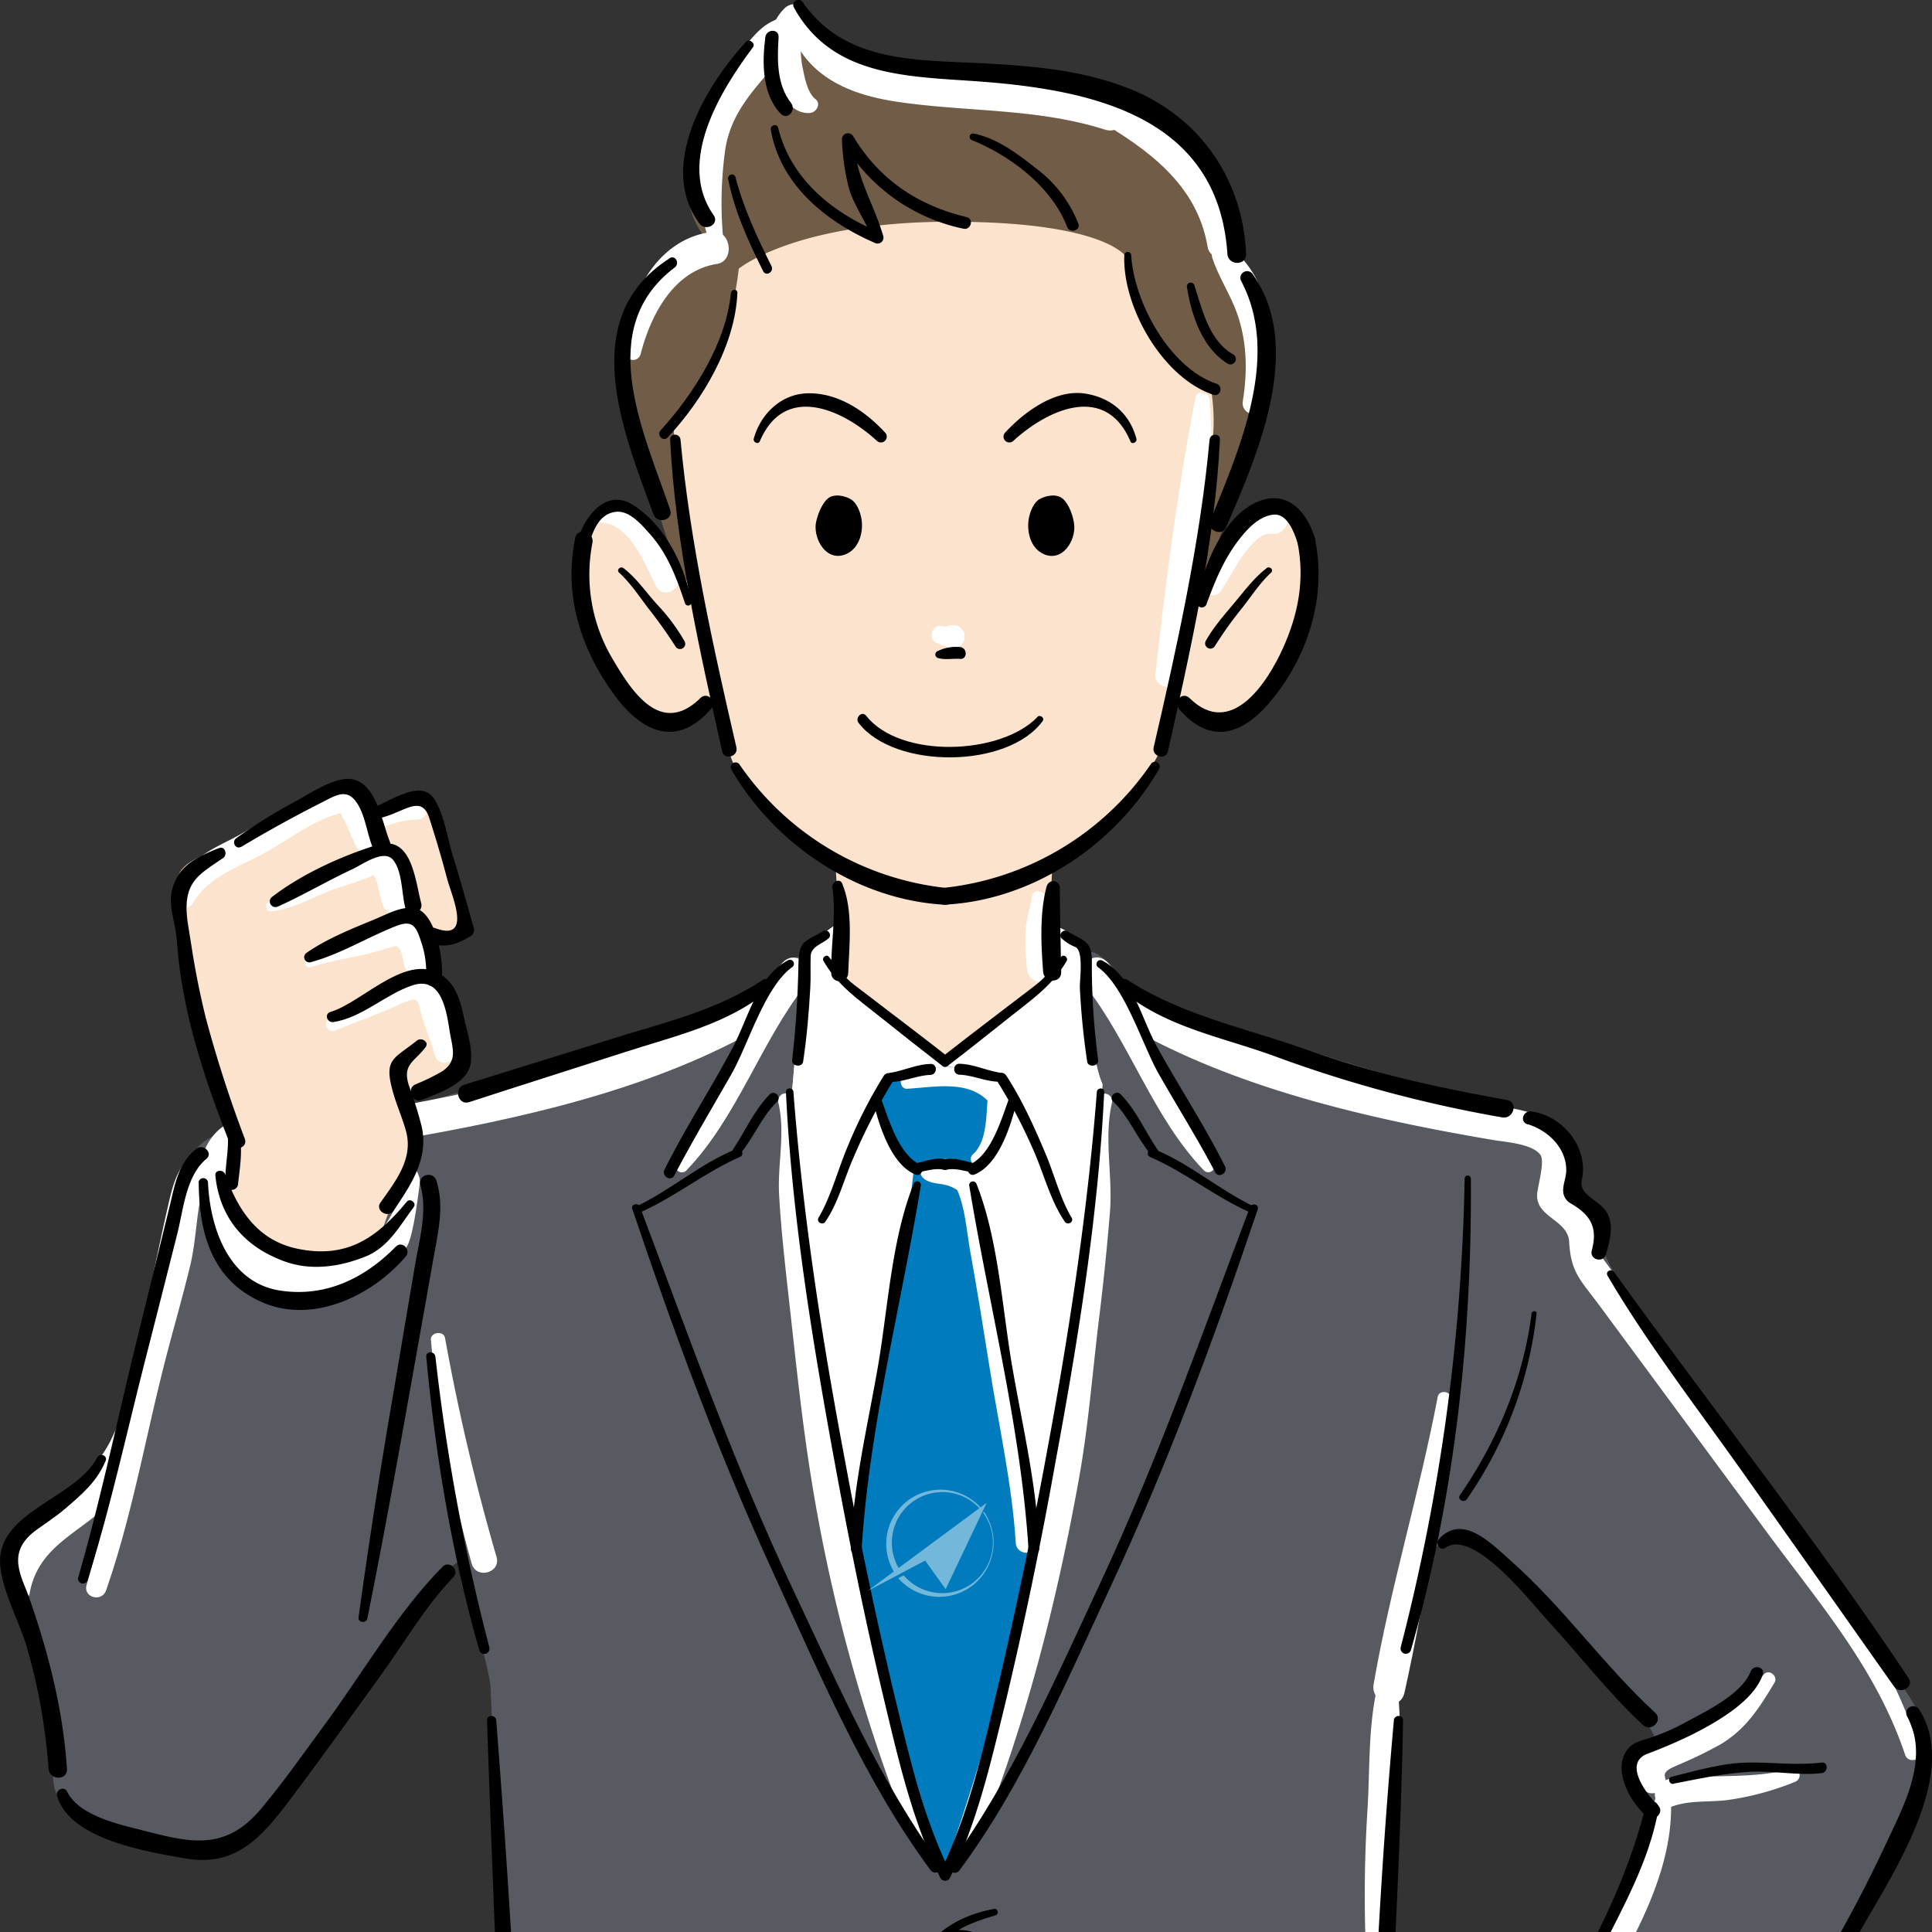 <svg xmlns="http://www.w3.org/2000/svg" width="300" height="300" fill="none" viewBox="0 0 300 300"><rect x="0" y="0" width="300" height="300" fill="#333333" stroke="none"/><g clip-path="url(#a)"><path fill="#575A61" d="M217.38 261.21c.24-3.56 4.52-16.38 7.37-34.43s7.13-55.1 2.14-56.52-41.82-12.34-43.48-13.54c-1.67-1.19-7.84-2.37-9.27-4.74s-5.46-5.94-5.46-3.1l.47 12.83s3.33 14.49-4.04 55.57a527 527 0 0 1-18.47 72.7 532 532 0 0 1-18.21-72c-7.37-41.07-4.04-55.56-4.04-55.56l.47-12.82c0-2.85-4.04.71-5.46 3.09-1.43 2.38-7.6 3.56-9.27 4.75-1.66 1.18-38.49 12.1-43.48 13.53s-.71 38.47 2.14 56.52 7.13 30.87 7.37 34.43c.2 3.07 2.89 72.75 3.46 104.08H213.9c.55-30.98 3.3-101.69 3.48-104.79"/><path fill="#000" d="M77.06 267.14c-.07-.9-1.47-.93-1.44 0 1.08 33.06 2.9 65.9 2.91 98.86h2.9c.15-33-1.84-66.1-4.37-98.86"/><path fill="#fff" d="M61.63 177.02c19.08-3.24 40.42-7.97 57.24-17.95 3-1.79.3-6.44-2.75-4.69-16.53 9.55-37.21 14.32-55.88 17.67-3.28.57-1.88 5.53 1.37 4.98z"/><path fill="#575A61" d="M35.44 175.65a9.2 9.2 0 0 0-7.24 6.89c-1.14 4.16-10.4 40.13-10.76 41.91-.36 1.79-3.38 4.63-5.88 6.59s-8.38 5.88-9.27 7.12a7 7 0 0 0-.89 7.13c1.43 3.38 6.06 15.85 6.6 22.8.53 6.94-.72 10.14 2.5 12.64 3.2 2.5 14.6 5.7 19.24 6.05 4.63.36 7.13-.35 9.26-3.02 2.14-2.68 13.55-16.92 18.71-25.11 5.17-8.2 12.12-17.81 20.32-19.42l-5.17-62.33z"/><path fill="#fff" d="M130.8 142.48c-.71 1.42-5.94 4.04-5.94 4.75s-1.9 22.8-2.14 25.4c-.24 2.62 7.13 52.96 10.46 69.58s11.37 49.01 13.78 48.68c1.9-.24 8.93-27.14 14.97-57.46 5-25.08 8.62-53.13 9.26-65.07-2.13-4.75-2.85-19.23-2.85-20.9s-3.56-3.56-6.65-4.5c-3.08-.95-30.89-.48-30.89-.48"/><path fill="#007CBE" d="M146.6 165.69c-3 .13-5.96.8-8.73 1.96l-1.78 3.56s1.42 4.28 2.5 6.05q1.44 2.1 3.38 3.75l-1.6 13.35s-7.3 39-7.5 44.35c-.17 5.35 7.5 33.48 8.92 38.82 1.43 5.34 3.92 12.65 4.63 12.65.72 0 12.18-35.38 14.26-51.47.46-3.55-9.27-57.35-9.27-57.35s3.03-4.45 3.93-6.23q1.03-2.25 1.77-4.63l-2.31-3.74a28 28 0 0 0-8.2-1.07"/><path fill="#575A61" d="M221.76 169.79c4.49 1 15.45 3.8 18.06 4.03 2.62.24 5.47 3.56 5.23 6.9-.24 3.32-.72 4.74 0 5.21.7.47 1.42.24 2.61 2.14 1.2 1.9 1.9 4.04 1.43 4.99-.47.94.71 3.8 4.28 8.54 3.56 4.75 38.25 54.86 41.1 58.9s5.46 7.83 4.75 13.3c-.71 5.45-4.75 13.3-8.08 19.47-3.32 6.18-26.6 44.64-28.03 45.6-1.43.94-1.67-4.28-2.38-5.7-.72-1.43-8.79-9.27-13.78-10.7l-4.99-1.42-4.99 5.22s-1.9-3.08-1.66-3.8q.47-1.02 1.18-1.9s14.26-18.04 19.96-39.18c0 0-4.75-5.7-3.32-7.83 1.42-2.14 4.27-2.85 4.27-2.85s-2.14-5-4.27-6.42c-2.14-1.42-14.5-18.28-18.06-21.13-3.57-2.85-9.03-5.7-11.88-3.09s-7.13 3.56-7.13 3.56-6.89-4.5-7.37-25.64 2.37-50.58 13.07-48.2"/><path fill="#fff" d="M130.8 142.48c-.71 1.42-5.94 4.04-5.94 4.75s-1.9 22.8-2.14 25.4c-.24 2.62 7.13 52.96 10.46 69.58s11.37 49.01 13.78 48.68c1.9-.24 8.93-27.14 14.97-57.46 5-25.08 8.62-53.13 9.26-65.07-2.13-4.75-2.85-19.23-2.85-20.9s-3.56-3.56-6.65-4.5c-3.08-.95-30.89-.48-30.89-.48"/><path fill="#007CBE" d="M146.6 165.69c-3 .13-5.96.8-8.73 1.96l-1.78 3.56s1.42 4.28 2.5 6.05q1.44 2.1 3.38 3.75l-1.6 13.35s-7.3 39-7.5 44.35c-.17 5.35 7.5 33.48 8.92 38.82 1.43 5.34 3.92 12.65 4.63 12.65.72 0 12.18-35.38 14.26-51.47.46-3.55-9.27-57.35-9.27-57.35s3.03-4.45 3.93-6.23q1.03-2.25 1.77-4.63l-2.31-3.74a28 28 0 0 0-8.2-1.07"/><path fill="#fff" d="M35.8 174.4c-1.78.36-4.1 3.21-4.28 5.35q-.15 2.4 0 4.8c0 .54-.9 15.32 11.4 16.21s19.25-5.34 20.32-7.3 1.78-8.72 1.96-9.8c.17-1.07-1.25-3.38-1.43-2.49-.18.9-2.31 7.13-4.28 9.44-1.96 2.31-9.8 6.41-16.03 3.56s-8.91-7.47-8.74-8.88q.49-3 1.43-5.88c.53-1.62-.36-5-.36-5"/><path fill="#FCE3CD" d="M27.78 135.76c-1.2 2.8 0 7.66.17 9.44s4.28 19.59 6.07 24.4c1.78 4.8 2.49 6.23 2.49 6.76 0 .54-1.43 6.24-1.43 6.24s-1.25 1.6-.35 2.67 4.1 9.08 13 9.26c8.92.18 11.76-3.92 11.76-3.92s1.97-5.7 2.5-6.41c.54-.71 2.5-3.56 2.5-4.99q-.18-2.78-.72-5.52c-.18-.89-.89-3.03-.35-3.38.53-.35 6.59-3.92 7.48-5.7s.53-3.38.53-4.1c0-.7-1.6-6.77-2.13-8-.54-1.25-2.68-1.26-2.5-1.97s-.9-3.92-.9-4.63c0-.72-.17-2.85-.17-2.85s1.25 2.32 3.39 2.13 3.03-1.24 3.2-1.77c.18-.54-4.99-18.7-5.34-19.41s-1.96-1.08-2.67-.9c-.72.18-5.88 2.32-5.88 2.32s-3.03-4.46-3.93-4.1-2.85.9-2.85.9-16.57 8.9-17.28 9.43-5.53 1.6-6.6 4.1"/><path fill="#715C48" d="M192.7 41.02c3.22 4.81 5 11.05 3.4 20.48s-10.34 31.7-10.34 31.7l-78.7.9s-7.53-21.73-9.49-31.17c-1.95-9.44-.78-20.24 11.7-26.3-3.75-4.99-3.5-12.7.6-21.09s10.7-13 14.43-14.42c0 0 2.32 7.83 17.64 9.43s31.37 2.14 41.17 9.27 9.6 21.2 9.6 21.2"/><path fill="#FCE3CD" d="M104.55 65.96c.71 9.62 3.56 27.07 3.56 27.07s-6.24-12.83-11.4-14.43-7.49 5.52-5.89 14.25 8.74 20.48 13.2 19.59a12 12 0 0 0 6.76-3.92s1.96 6.95 2.85 9.44 7.49 10.5 16.58 15.5c9.09 4.98 13.72 5.7 16.57 5.7s16.75-3.57 24.77-11.76 8.56-10.87 8.56-10.87l1.95-7.3s4.81 4.45 9.8 1.78 10.87-13.53 11.4-19.76c.55-6.23-.88-12.65-3.73-13-2.85-.37-6.06 1.06-6.24 1.6s-3.03 3.2-3.2 3.91c-.18.72-5 8.02-5 8.02s2.67-19.24 3.21-23.33c.29-2.85.17-5.73-.35-8.55-7.13-4.1-12.3-11.4-13.02-19.94 0 0-3.02-5.53-27.26-5.53-24.23 0-32.96 7.3-32.96 7.3s-.9 9.27-4.28 14.43-5.88 9.8-5.88 9.8"/><path fill="#FCE3CD" d="M130.15 151.1c.24-7.36-.24-18.52-1.19-22.08h34.69l-.47 10.2.47 11.64-17.05 13.4z"/><path fill="#fff" d="M106.62 181.7c7.85-8.18 11.45-19.77 18.4-28.67 1.92-2.46-1.25-5.93-3.52-3.53-4.57 4.8-5.48 11.93-8.52 17.63-2.35 4.42-4.64 9.23-7.89 13.05-.9 1.05.57 2.55 1.53 1.53"/><path fill="#fff" d="M120.88 171.29c1.08 4.73-.16 9.45.1 14.24.3 5.36.91 10.7 1.5 16.03 1.06 9.4 2 18.85 3.52 28.2a261 261 0 0 0 15.79 56.6c.79 1.93 3.9 1.2 3.22-.89a476 476 0 0 1-14.48-56.99c-1.75-9.07-2.69-18.35-4.08-27.48a318 318 0 0 1-2.31-18.17c-.4-4.23.5-8.08-.99-12.19a1.2 1.2 0 0 0-1-.86 1.2 1.2 0 0 0-1.17.6 1.2 1.2 0 0 0-.11.89z"/><path fill="#fff" d="M298.08 271.88c-3.9-13.07-11.54-23.25-19.3-34.39a2447 2447 0 0 0-29.7-41.82c-1.3-1.77-.39-4.82-1.09-7.06a4.3 4.3 0 0 0-1.99-2.23c-2.71-1.56-1.7-4.03-1.54-6.6.17-2.41-1.8-4.4-3.63-5.56-3.75-2.38-9.32-2.46-13.59-3.33a256 256 0 0 1-19.74-4.94c-10.07-2.92-21-6.23-30.12-11.57-3.03-1.78-5.76 2.92-2.74 4.7 16.93 9.9 38.09 14.7 57.24 17.94 1.93.33 6 .57 7.3 2.28.73.99-.33 4.6-.48 5.98-.38 3.75 4.78 4.07 4.96 7.57.26 4.77 1.8 5.96 4.65 9.8l26.32 35.64c8.21 11.08 16.78 21.01 21.2 34.2.47 1.42 2.68.83 2.28-.62z"/><path fill="#fff" d="M273.88 259.99c-4.05 4.51-9.7 7.18-15.1 9.56-3.21 1.41-7.78 5.74-3.25 8.62 1.53.96 3.49-.62 3-2.28-.3-1.05 1.55-1.57 2.7-2.11a63 63 0 0 0 5.97-2.94c4-2.42 6.01-5.7 8.34-9.55.61-1.02-.85-2.19-1.66-1.28z"/><path fill="#fff" d="M278.15 274.68c-3.65.97-7.35 1.05-11.1 1.14-2.93.08-5.86-.39-8.67.68-2.51.96-1.41 5.04 1.14 4.06 2.76-1.07 5.9-.68 8.8-1.06a44 44 0 0 0 10.4-2.81c1.24-.48.78-2.37-.57-2.02z"/><path fill="#fff" d="M257.02 279.4c-2.78 8.23-5.7 15.99-9.98 23.58-3.8 6.74-8.84 12.96-12.22 19.87-1.03 2.1 1.48 4.17 3.25 2.52 6.1-5.74 10.35-14.7 14.26-22.03 3.86-7.24 7.41-15.26 7.15-23.6a1.27 1.27 0 0 0-1.94-1.04q-.38.26-.53.7"/><path fill="#fff" d="M188.42 180.17c-3.26-3.84-5.5-8.65-7.88-13.06-3.09-5.7-3.94-12.81-8.52-17.63-2.28-2.4-5.45 1.07-3.53 3.53 6.95 8.9 10.55 20.49 18.4 28.68.98 1.02 2.42-.48 1.53-1.53"/><path fill="#fff" d="M223.25 216.88c-2.85 15.01-7.34 29.58-9.95 44.62-.54 3.1 4.09 4.48 4.79 1.32 3.34-15 5.53-30.39 7.2-45.66.12-1.14-1.82-1.42-2.04-.28"/><path fill="#fff" d="M214.35 260.19c-1.93 6.34-1.61 13.83-1.98 20.38-.64 9.84-.6 19.72.15 29.56a1.07 1.07 0 0 0 2.14 0c.86-9.37 1.78-18.62 2.13-28.03.26-7 1.26-14.97-.16-21.92-.25-1.2-1.96-1.06-2.29 0"/><path fill="#fff" d="M170.37 170.66c-1.24 3.42-1.1 6.78-1 10.39.16 5.7-1.09 11.67-1.9 17.3-1.48 10.04-2.74 20.15-4.49 30.15-3.35 19.16-8.45 38.47-14.47 56.99-.69 2.1 2.43 2.85 3.22.89 7.41-18.03 12.32-37.44 15.78-56.6 1.53-8.44 2.15-17.03 3.21-25.53q.98-8 1.63-16.03c.46-5.58-.96-11.44.3-16.9a1.18 1.18 0 0 0-2.29-.63z"/><path fill="#fff" d="M140.9 169.06c4-.22 9.05-1.36 12.33 1.71 1.63 1.52 4.1-1 2.42-2.42a10 10 0 0 0-5.84-2.5 31 31 0 0 0-4.32-.1c-1.71.1-3.24.88-4.87 1.24-1.14.27-.92 2.15.28 2.08"/><path fill="#fff" d="M152.12 181.04c1.53-.44 2.32-2.14 3.06-3.42a13 13 0 0 0 1.54-6.99 1.7 1.7 0 0 0-1.68-1.4 1.7 1.7 0 0 0-1.68 1.4c-.24 2.66-.1 6.66-2.29 8.62-.82.73.05 2.09 1.06 1.8z"/><path fill="#fff" d="M143.28 182.84c.8.86 2.17.88 3.26 1.1 1.29.25 1.89.73 3 1.4 1.8 1.07 4.3-1.15 3-3-1.15-1.62-2.86-2.24-4.77-2.4-1.3-.1-3.57.23-4.49 1.25a1.2 1.2 0 0 0 0 1.65"/><path fill="#fff" d="M148.54 184.57c1.36 2.9 1.57 6.77 2.14 9.88 1.07 5.89 2.01 11.8 2.95 17.7 1.43 9.04 3.53 18.31 4.1 27.45.13 2.03 3.32 2.02 3.17 0-.7-8.9-2.86-17.92-4.41-26.7-1.14-6.37-2.28-12.73-3.57-19.07-.66-3.32-1.03-7.25-2.55-10.33-.6-1.23-2.4-.16-1.83 1.07"/><path fill="#fff" d="M160.26 139.13c-.28 1.86-.9 3.54-1.02 5.44q-.12 3 .27 6a2.02 2.02 0 0 0 4.03 0q.18-2.56-.1-5.12c-.2-2.02-.98-4-1.09-6-.05-1.14-1.91-1.54-2.1-.29z"/><path fill="#fff" d="M66.92 208.09c1.01 11.75 3.13 23.37 6.33 34.72.71 2.47 4.57 1.42 3.85-1.06a335 335 0 0 1-7.99-33.96c-.2-1.24-2.32-.96-2.2.3z"/><path fill="#fff" d="M30.98 178.7c-2.92 1.78-3.8 4-4.6 7.32-1.45 6.09-2.62 12.27-3.99 18.39-3.12 13.83-5 28.1-8.94 41.7-.57 1.97 2.37 2.73 3.02.84 3.85-11.05 5.87-22.38 8.68-33.7 1.4-5.66 3.06-11.23 4.42-16.89 1.19-4.96.86-11.25 3.36-15.72A1.42 1.42 0 0 0 31 178.7z"/><path fill="#fff" d="M4.59 247.49c1.47-8.55 9.84-9.83 14.2-16.3 3.6-5.32 4.6-11.23 6.14-17.34.54-2.12-2.47-2.85-3.22-.89a128 128 0 0 1-4.44 10.54c-2.15 4.46-5.83 7.15-9.51 10.26-4.77 3.99-6.28 7.66-4.91 13.73.19.84 1.59.88 1.74 0"/><path fill="#fff" d="M29.92 140.3c2.32-3.99 6.6-5.47 10.52-7.5 4.26-2.22 7.75-5.3 12.5-6.56 2.66-.7 1.53-4.83-1.14-4.12-6.02 1.59-10.84 5.7-16.35 8.43-4.05 2.03-7.9 4.17-7.84 9.12a1.25 1.25 0 0 0 2.3.62z"/><path fill="#fff" d="M57.6 131.44c.93-2.58-.95-5.57-1.8-7.94s-4.53-1.25-3.66 1c.47 1.2 1.05 2.33 1.62 3.47s1 2.59 1.7 3.75a1.2 1.2 0 0 0 1.17.55 1.2 1.2 0 0 0 .98-.83z"/><path fill="#fff" d="M42.03 141.51c3.94-.34 7.23-2.73 10.98-3.8.84-.25 5.13-1.67 4.98-1.92.8 1.32.88 3.18 1.42 4.63a2.12 2.12 0 0 0 4.09-1.14c-.52-2.55-1.43-8.7-5.46-7.72-5.97 1.48-10.51 6.55-16.21 8.43-.79.26-.7 1.6.2 1.51z"/><path fill="#fff" d="M58.73 128.87a13.5 13.5 0 0 1 5.94-1.61c2.36 0 2.34-3.78 0-3.65-2.82.1-5.5 1.25-7.52 3.22a1.3 1.3 0 0 0 1.58 2.04"/><path fill="#fff" d="M48.28 150.17c2.76-.9 5.66-1.33 8.48-1.98 1.41-.32 2.8-.76 4.17-1.2 1.53-.49 1.5 1.8 1.85 3 .57 2.03 4.12 1.7 3.83-.52-.45-3.57-1.6-7.67-5.96-6.67-4.59 1.06-9.47 3.13-13.07 6.16a.72.72 0 0 0 .7 1.21"/><path fill="#fff" d="M51.92 160.05c3.21-1.3 6.52-2.43 9.67-3.89q.97-.5 2.02-.8c1.57-.58 1.5 1.05 1.79 2.05.57 2.16 1.54 4.22 2.13 6.4.59 2.17 3.5 1.17 3.17-.88-.52-3.3-1.25-11.56-6-11.56-1.97 0-3.88 1.21-5.54 2.13-2.85 1.58-5.64 2.85-8.21 4.88-.78.6.06 2.04.97 1.67"/><path fill="#fff" d="M112.28 36.87q-.6-6.71.3-13.39c.83-6.09 4.76-9.84 8.56-14.32a2.54 2.54 0 0 0-3.59-3.6c-9.93 8.56-11.5 19.52-7.5 31.6.38 1.18 2.38 1.05 2.25-.3z"/><path fill="#fff" d="M126.63 15.4c-1.34-1.07-1.71-3.56-2.05-5.13q-.24-1.34-.25-2.72c-.08-1.4.96-2.63 1.22-3.99.38-2.12-2.1-3.95-3.8-2.2-2.7 2.76-2.73 6.64-1.66 10.13.78 2.55 2.45 6.22 5.64 6.06 1-.04 1.83-1.42.9-2.16"/><path fill="#fff" d="M113.08 15.83a37 37 0 0 0 4.68-4.6c1.14-1.3 2.5-3.42 4.18-4.07a2.19 2.19 0 1 0-1.71-3.99c-2.12.9-3.55 2.8-4.95 4.56-1.72 2.14-3.5 4.3-4.13 7.01a1.14 1.14 0 0 0 1.91 1.14z"/><path fill="#fff" d="M122.32 3.8c2.63 7.98 9.3 10.88 17.17 12.03 10.84 1.58 21.54.95 32.1 4.3 2.85.9 4.3-3.12 1.95-4.62-15.01-9.6-35.87 1.54-48.97-13.02a1.36 1.36 0 0 0-2.25 1.31"/><path fill="#fff" d="M170.32 18.54c7.88 4.61 15.55 10.1 17.18 19.71.5 2.94 4.89 1.67 4.45-1.22-1.56-10.26-10.26-19.33-20.56-21.03-1.5-.25-2.52 1.7-1.07 2.54"/><path fill="#fff" d="M99.47 55c1.57-6.1 5.13-12.96 11.87-14.02 2.82-.45 2.16-5.33-.67-4.99-8.94 1.07-13.52 10.52-13.56 18.69a1.2 1.2 0 0 0 2.36.32"/><path fill="#fff" d="M188.2 39.92c.88 2.72 2.42 5.13 3.52 7.78 1.92 4.67 2.06 9.68 1.26 14.62-.33 2.02 2.73 2.92 3.12.86 1.62-8.62 2.44-18.8-5.14-24.86-1.17-.93-3.28-.12-2.73 1.6z"/><path fill="#fff" d="M145.35 99.8c.57.28 1.14.38 1.68.62 1.22.57 2.76-.08 2.76-1.58s-1.54-2.13-2.76-1.59q-.5.08-.98-.04c-1.39-.17-1.89 2-.7 2.6"/><path fill="#fff" d="M185.64 61.74c-2.77 14.03-4.62 28.6-6.22 42.8-.3 2.6 3.93 3.1 4.5.61 3.13-13.71 5.07-29.06 3.88-43.11-.1-1.14-1.91-1.6-2.16-.3"/><path fill="#fff" d="M93.56 81.15c4.3.38 6.68 6.63 8.31 9.88 1.14 2.22 4.42.27 3.33-1.94-2.03-4.12-6.06-12.4-11.93-10.03a1.07 1.07 0 0 0 .29 2.1"/><path fill="#fff" d="M189.59 91.73c1.14-1.65 2.02-3.5 3.17-5.13.83-1.19 2.78-3.95 4.56-3.7 2.68.37 3.94-3.6 1.14-4.17-3.17-.65-5.8 1.41-7.75 3.7-1.84 2.17-4.14 5.6-3.75 8.6.18 1.4 1.8 1.96 2.65.71z"/><path fill="#000" d="M119.69 20.16c1.5 8.55 8.55 14.25 16.14 17.55a.92.92 0 0 0 1.33-1.03c-1.56-5.34-4.35-9.15-4.56-15.07l-1.74.47a28.5 28.5 0 0 0 18.73 13.43c1.18.26 1.68-1.52.5-1.8-7.63-1.85-13.53-5.8-17.62-12.57a.94.94 0 0 0-1.74.47q.13 3.62.97 7.15c.72 3.06 2.79 5.44 3.73 8.4l1.1-1.1c-7.31-3.07-13.72-8.23-15.7-16.21-.19-.74-1.25-.41-1.15.31"/><path fill="#000" d="M150.92 21.76c6 2.43 12.4 7.27 14.77 13.45.41 1.08 2.17.6 1.75-.49a19.5 19.5 0 0 0-6.44-8.48c-2.88-2.28-6.13-4.77-9.8-5.5a.53.53 0 0 0-.28 1.02"/><path fill="#000" d="M174.58 39.6c-.31 8.09 5.96 19.08 13.84 21.7 1.1.36 1.56-1.36.47-1.72-7.27-2.45-12.8-12.63-13.24-19.98a.54.54 0 0 0-.54-.48.53.53 0 0 0-.53.48"/><path fill="#000" d="M184.34 44.74c.68 4.32 2.43 9.44 6.39 11.78a.84.84 0 0 0 .84-1.44c-3.83-2.16-4.8-6.8-6.08-10.66a.6.6 0 1 0-1.14.32"/><path fill="#000" d="M113.5 45.47c-.75 7.8-5.78 15.7-10.93 21.36-.67.74.42 1.84 1.1 1.1 5.45-5.82 10.5-14.32 10.83-22.46.03-.64-.92-.61-.98 0z"/><path fill="#000" d="M113.07 27.82c1 5.03 3.16 9.74 5.44 14.3.43.86 1.7.1 1.3-.77-2.24-4.5-4.33-8.96-5.61-13.84-.2-.73-1.27-.42-1.14.3z"/><path fill="#000" d="M104.06 68.27c.78 16.02 4.59 32.76 8.07 48.39.33 1.45 2.55.83 2.22-.61-3.6-15.55-7.22-31.88-8.68-47.78-.1-1.02-1.66-1.05-1.61 0"/><path fill="#000" d="M103.95 40.13c-14.43 9.25-7.33 26.61-2.48 39.72.57 1.6 3.15.93 2.59-.71-4.16-12.16-11.87-28.1.72-37.62.82-.61.09-2-.83-1.42z"/><path fill="#000" d="M89.32 83.57c-1.86 8.9.93 17.45 6.27 24.6 4.35 5.81 9.72 7.8 14.83 1.9.98-1.14-.57-2.75-1.67-1.67-6.27 6.16-10.87-1.42-13.65-6.12a25.6 25.6 0 0 1-3.11-17.97c.34-1.75-2.32-2.5-2.69-.74z"/><path fill="#000" d="M107.36 93.42c-1.02-5.6-4.07-11.8-8.98-14.96-4.2-2.72-7.51 1.63-8.62 5.23-.36 1.14 1.46 1.65 1.8.5.64-2.1 1.63-4.47 4.13-4.72 2.15-.21 4.11 2.2 5.38 3.63 2.65 3.01 4.07 6.84 5.3 10.6a.52.52 0 0 0 .92.09q.11-.16.07-.37"/><path fill="#000" d="M96.14 88.92c1.71 1.59 3 3.5 4.38 5.35q2.34 2.94 4.37 6.11a.81.81 0 0 0 1.4-.82 30 30 0 0 0-4.19-5.63c-1.77-1.93-3.17-4.07-5.27-5.7-.48-.37-1.17.25-.69.7z"/><path fill="#000" d="M113.51 119.4c6.73 11.69 19.53 20.36 33.24 21.09 1.7.09 1.65-2.46 0-2.63a44.7 44.7 0 0 1-31.94-19.18.74.74 0 0 0-1.27.74z"/><path fill="#000" d="M187.82 68.27c-1.45 15.9-5.08 32.23-8.68 47.78-.33 1.44 1.9 2.06 2.22.61 3.48-15.63 7.3-32.37 8.07-48.4.06-1.04-1.51-1-1.6 0"/><path fill="#000" d="M201.49 84.31c1.14 5.7.1 11.09-2.28 16.36-2.39 5.27-8.02 14.1-14.5 7.73-1.09-1.08-2.64.53-1.66 1.67 5.04 5.84 10.14 3.95 14.6-1.6 5.63-7.01 8.37-16.04 6.52-24.9-.36-1.76-3.03-1-2.68.74"/><path fill="#000" d="M187.36 93.77c1.38-3.75 2.81-7.24 5.35-10.38 1.26-1.56 2.99-3.3 5.1-3.48 2.1-.17 3.2 2.85 3.67 4.4.52 1.72 3.24 1 2.7-.74-1.37-4.42-4.55-7.73-9.3-5.48-5 2.38-8.25 10.15-9 15.27a.76.76 0 0 0 1.48.4"/><path fill="#000" d="M196.67 88.23c-1.89 1.47-3.3 3.34-4.82 5.17-1.66 2-3.36 3.87-4.64 6.16q-.13.3-.04.6a.82.82 0 0 0 1.44.22 59 59 0 0 1 4.26-5.96c1.47-1.87 2.74-3.87 4.5-5.5.47-.44-.21-1.07-.7-.7"/><path fill="#000" d="M178.7 118.66a44.7 44.7 0 0 1-31.93 19.18c-1.65.16-1.71 2.72 0 2.63 13.71-.71 26.51-9.38 33.23-21.1a.74.74 0 0 0-.28-.97.74.74 0 0 0-1 .23z"/><path fill="#000" d="M115.82 6.51c-6.18 6.7-13.8 19.32-7.21 28.2.96 1.31 3.16.08 2.21-1.28-5.83-8.26 1.07-19.38 6.09-26.08.48-.63-.57-1.4-1.1-.84"/><path fill="#000" d="M118.84 5.77c-.5 3.95-.54 8.76 2.35 11.86 1.05 1.14 2.53-.5 1.64-1.64-2.25-2.9-2.14-6.73-1.93-10.22.08-1.35-1.9-1.28-2.06 0"/><path fill="#000" d="M123.28 1.17c5.62 10.22 16.43 10.66 27.07 11.36 18.05 1.18 38.77 4.89 40.24 26.89.12 1.85 2.98 1.88 2.9 0-.49-11.65-7.28-21.43-18.32-25.73-7.18-2.79-14.46-3.41-22.1-3.84-10.51-.57-21.81.04-28.4-9.49a.8.8 0 0 0-.5-.36.8.8 0 0 0-.89 1.17"/><path fill="#000" d="M192.75 43.68c6.13 11.64-.29 26-4.84 37.24-.57 1.4 1.83 2.41 2.44 1.03 4.92-11.31 12.22-27.96 4.2-39.33a1.04 1.04 0 0 0-1.8 1.06"/><path fill="#000" d="M117.98 68.53c3.85-9.04 12.8-5 18.17-.09a.9.9 0 0 0 1.28-1.28c-3.13-3.38-7.41-6.27-12.19-6.08-4.06.16-7.2 3.33-8.2 7.05-.13.54.7.94.94.4"/><path fill="#000" d="M131.31 86.07c2.16-.87 2.85-3.63 2.42-5.7-.19-.95-.7-2.28-1.56-2.81-1.01-.62-2.7-.96-3.66-.12-.96.85-1.62 2.63-1.84 3.91-.29 2.47 1.67 5.92 4.64 4.72"/><path fill="#000" d="M176.46 68.13c-1.04-3.91-3.94-6.38-7.94-7.01-4.66-.74-9.48 2.85-12.43 6.04a.9.9 0 0 0 1.28 1.28c5.37-4.91 14.31-8.95 18.16.09.24.57 1.07.14.93-.4"/><path fill="#000" d="M162.08 86.04c-2.14-.92-2.74-3.7-2.28-5.77.21-.94.75-2.28 1.63-2.77 1.02-.57 2.7-.9 3.66 0 .95.89 1.56 2.65 1.71 3.95.26 2.46-1.78 5.86-4.72 4.6"/><path fill="#000" d="M145.62 102.17c1.1.33 2.35.06 3.48.14 1.13.1 1.14-1.7 0-1.83a6.5 6.5 0 0 0-3.6.67.6.6 0 0 0-.26.55.6.6 0 0 0 .38.47"/><path fill="#000" d="M161.08 111.35c-5.7 5.91-21.28 6.5-26.58-.2-.66-.85-1.81.33-1.16 1.13 5.58 7.19 23.15 7.11 28.57-.32.36-.49-.42-1.06-.83-.64z"/><path fill="#000" d="M129.25 137.84c.64 4.42-.26 8.82-.18 13.25.03 1.7 2.58 1.7 2.64 0 .16-4.4.81-9.74-.94-13.9-.4-.94-1.65-.2-1.52.65"/><path fill="#000" d="M127.87 149.22c2.2 3.8 5.33 5.92 8.74 8.64q4.82 3.85 9.72 7.65c.74.57 1.71-.72 1-1.3-3.03-2.4-6.1-4.72-9.17-7.07l-5.54-4.23c-1.65-1.26-2.62-2.75-3.91-4.34-.4-.48-1.14.14-.84.65"/><path fill="#000" d="M127.8 144.6c-2.85 1.7-3.75 1.37-3.82 5.13-.09 5-.4 9.9-.98 14.89-.11.96 1.56 1.19 1.71.23.57-3.8.9-7.62 1.11-11.45.1-1.65 0-3.28.06-4.92.03-1.53 1.84-1.92 2.79-2.78.6-.57-.17-1.52-.85-1.14z"/><path fill="#000" d="M122.04 169.55c.92 19.37 4.15 38.91 7.65 57.97 2.2 11.97 4.6 23.85 7.41 35.67 2.28 9.55 4.52 19.55 8.91 28.38.5 1.02 2.02.13 1.52-.89-4.3-8.71-6.48-18.57-8.76-27.92a730 730 0 0 1-7.5-35.65c-3.6-18.98-6.59-38.27-8.07-57.56-.06-.72-1.17-.73-1.14 0z"/><path fill="#000" d="M99.3 188.3c5.49-2.4 10.13-6.27 15.64-8.67.71-.3.2-1.53-.53-1.24-5.62 2.24-10.2 6.38-15.65 8.97-.64.31-.08 1.21.57.94z"/><path fill="#000" d="M114.84 179.28c2.19-2.58 3.37-5.83 5.82-8.2.76-.74-.4-1.9-1.14-1.15-2.43 2.47-3.79 5.7-5.7 8.55-.43.63.57 1.4 1.06.81z"/><path fill="#000" d="M98.2 187.76c6.54 19.43 13.5 38.29 22.07 56.91 7.08 15.39 14.08 32.04 24.23 45.73.68.9 2.22 0 1.54-.91-9.36-12.8-15.96-27.97-22.7-42.23-9.27-19.59-16.32-39.59-23.96-59.84-.28-.75-1.47-.44-1.2.33z"/><path fill="#000" d="M122.35 149.12c-4.71 2.47-6.12 8.86-8.5 13.4-3.4 6.45-7.42 12.57-10.66 19.1-.51 1.02 1 1.92 1.52.9 2.8-5.34 5.88-10.5 8.87-15.74 2.57-4.5 5.16-13.49 9.4-16.59a.62.62 0 0 0-.63-1.07"/><path fill="#000" d="M128.17 189.69c1.98-2.9 2.86-6.5 4.26-9.7a88 88 0 0 1 6.23-12.1c.57-.9-.85-1.71-1.43-.84a73 73 0 0 0-5.52 10.78c-1.58 3.65-2.59 7.83-4.6 11.24-.41.69.63 1.27 1.06.62"/><path fill="#000" d="M137.94 167.99c2.23.12 4.3-.99 6.52-1.08 1.14-.04 1.14-1.77 0-1.7-2.28.07-4.3 1.13-6.52 1.42a.7.7 0 0 0-.45 1.16q.17.2.45.22z"/><path fill="#000" d="M135.6 171.05c.87 3.58 2.75 9.82 6.58 11.34.91.37 1.56-1.18.67-1.58-3.28-1.5-4.88-7.1-6-10.11a.66.66 0 0 0-.78-.4.66.66 0 0 0-.47.75"/><path fill="#000" d="M142.24 182.06c1.4-.15 2.88-.75 4.28-.43 1.05.24 1.49-1.34.45-1.6-1.62-.4-3.36.3-4.92.66-.76.17-.6 1.45.19 1.37"/><path fill="#000" d="M141.85 183.88c-3.42 8.6-3.96 19.22-5.52 28.28-1.6 9.25-3.93 18.9-4.2 28.33-.03 1.08 1.6 1.06 1.67 0 1.18-18.9 6.1-37.65 9.17-56.3a.59.59 0 1 0-1.14-.3z"/><path fill="#000" d="M164.78 148.57c-1.28 1.6-2.28 3.08-3.9 4.34l-5.54 4.23q-4.62 3.51-9.18 7.07c-.73.57.26 1.87 1 1.3 3.28-2.51 6.5-5.09 9.73-7.65 3.42-2.72 6.54-4.84 8.74-8.64.3-.51-.45-1.14-.85-.65"/><path fill="#000" d="M164.84 145.7a7 7 0 0 0 2.13 1.35c1.35.57.66 5.18.71 6.35q.28 5.75 1.14 11.45c.14.96 1.81.74 1.71-.23q-1-7.4-.99-14.89c.09-3.72-1.07-3.48-3.81-5.13-.68-.4-1.47.57-.86 1.14z"/><path fill="#000" d="M170.32 169.55c-1.49 19.28-4.5 38.55-8.06 57.56a782 782 0 0 1-7.06 33.75c-2.34 10-4.64 20.58-9.21 29.84-.5 1.01 1.01 1.9 1.51.89 4.13-8.29 6.28-17.58 8.46-26.51a658 658 0 0 0 7.84-37.54c3.53-19.05 6.73-38.61 7.66-57.97.03-.74-1.08-.73-1.15 0z"/><path fill="#000" d="M194.74 187.36c-5.45-2.59-10.03-6.73-15.65-8.97-.73-.3-1.24.94-.53 1.25 5.5 2.37 10.15 6.26 15.64 8.66.62.27 1.18-.63.57-.94z"/><path fill="#000" d="M179.7 178.46c-1.93-2.86-3.28-6.1-5.7-8.55-.74-.75-1.9.42-1.14 1.14 2.46 2.37 3.64 5.62 5.83 8.2.49.57 1.48-.18 1.05-.8z"/><path fill="#000" d="M194.1 187.43c-7.42 19.65-14.26 39.06-23.13 58.13-6.93 14.82-13.8 30.68-23.52 43.96-.68.93.87 1.82 1.54.9 9.8-13.2 16.54-29.19 23.44-44 8.93-19.16 16.12-38.6 22.87-58.63.26-.78-.93-1.08-1.2-.33z"/><path fill="#000" d="M170.52 150.2c4.2 3.07 6.84 12.02 9.39 16.52 2.91 5.13 6.04 10.08 8.78 15.3.53 1 2.03.11 1.53-.9-3.19-6.39-7.13-12.35-10.57-18.6-2.5-4.52-3.75-10.89-8.5-13.37a.62.62 0 0 0-.62 1.07z"/><path fill="#000" d="M166.39 189.07c-1.77-3-2.65-6.63-4-9.83-1.77-4.21-3.63-8.35-6.11-12.19-.57-.89-2-.07-1.43.84a82 82 0 0 1 5.62 10.71c1.61 3.62 2.62 7.8 4.86 11.09.45.65 1.48.07 1.07-.62z"/><path fill="#000" d="M155.55 166.6c-2.22-.28-4.27-1.35-6.53-1.42-1.14-.04-1.14 1.7 0 1.7 2.23.1 4.3 1.2 6.53 1.08a.7.7 0 0 0 .45-1.16.7.7 0 0 0-.45-.23z"/><path fill="#000" d="M156.64 170.68c-1.11 3.02-2.71 8.62-6 10.11-.88.4-.24 1.95.67 1.59 3.84-1.53 5.7-7.77 6.59-11.35a.65.65 0 0 0-1.27-.35"/><path fill="#000" d="M151.45 180.69c-1.57-.35-3.31-1.07-4.93-.66-1.03.26-.6 1.84.45 1.6 1.4-.32 2.89.28 4.29.43.79.08.94-1.2.19-1.37"/><path fill="#000" d="M150.52 184.19c3.07 18.65 7.98 37.4 9.18 56.3.06 1.06 1.7 1.08 1.66 0-.27-9.43-2.6-19.07-4.19-28.33-1.56-9.06-2.13-19.68-5.52-28.28a.6.6 0 0 0-.73-.41.6.6 0 0 0-.41.72z"/><path fill="#000" d="M162.55 137.53c-1.14 4.17-.9 9.12-.57 13.38.14 1.78 2.86 1.83 2.8 0-.08-4.37-.19-8.73-.21-13.11a1.02 1.02 0 0 0-1.99-.27z"/><path fill="#000" d="M173.93 153.57c6.57 5.82 15.8 7.45 23.84 10.38a202 202 0 0 0 35.5 9.56c1.76.3 2.53-2.38.74-2.7-10.47-1.88-20.77-4.11-30.8-7.7-9.39-3.37-19.76-5.46-28.16-10.97-.87-.57-1.88.74-1.1 1.43z"/><path fill="#000" d="M227.43 182.96a312 312 0 0 1-9.92 72.8.82.82 0 0 0 1.58.44c6.8-23.71 9.49-48.62 9.3-73.24a.5.5 0 0 0-.48-.43.5.5 0 0 0-.48.43"/><path fill="#000" d="M216.44 267.14a963 963 0 0 0-3.36 55.9c-.05 1.61 2.43 1.6 2.5 0 .87-18.62 1.95-37.27 2.29-55.9 0-.94-1.35-.9-1.44 0"/><path fill="#000" d="M118.46 152.14c-7.17 4.82-15.66 6.71-23.8 9.29-7.52 2.36-15.05 4.65-22.56 7-1.71.54-.98 3.27.75 2.71 7.98-2.6 16-5.13 24-7.71 7.76-2.53 16.4-4.4 22.71-9.86.78-.67-.24-2-1.1-1.43"/><path fill="#000" d="M66.19 210.67c1.43 15.39 3.99 30.68 8.22 45.53a.81.81 0 0 0 1.5.19q.15-.3.07-.62a319 319 0 0 1-8.37-45.1c-.1-.9-1.5-.92-1.42 0"/><path fill="#000" d="M237.26 174.58c3.16.98 5.92 3.66 5.95 7.1 0 1.2-.6 2.34-.46 3.54a2.3 2.3 0 0 0 1.14 1.64c3.12 1.8 4.24 3.76 3.28 7.32-.38 1.42 1.77 2.01 2.2.6.57-1.94 1.3-4.55.16-6.46-1.28-2.15-4.45-2.67-3.9-5.13 1.08-4.97-2.92-9.94-7.84-10.6-1.3-.17-1.87 1.6-.57 2z"/><path fill="#000" d="M249.62 198.1c6.02 10.26 13.61 20.14 20.53 29.87q12 16.94 23.95 33.9c.95 1.35 3.19.09 2.25-1.32-14.41-21.61-30.61-42-45.72-63.04-.44-.6-1.4-.07-1.01.57z"/><path fill="#000" d="M296.13 266.5c3.66 6.73-.75 14.3-3.59 20.47a216 216 0 0 1-8.76 16.66c-6.37 11.17-12.8 22.85-20.8 32.93-.97 1.22.73 3 1.75 1.75 9.38-11.47 16.7-25.18 23.9-38.07 4.89-8.74 15.9-24.75 9.35-34.82a1.1 1.1 0 0 0-1.45-.34 1.07 1.07 0 0 0-.4 1.42"/><path fill="#000" d="M224.45 240.34c4.35-3.13 13.53 8.77 15.9 11.33 4.94 5.36 9.41 11.22 14.77 16.19 1.27 1.17 3.18-.73 1.9-1.9-8.02-7.38-14.28-16.44-22.5-23.67-2.97-2.63-7.41-7.32-11.1-3.3-.62.69.21 1.94 1.03 1.34"/><path fill="#000" d="M271.86 259.52c-1.44 3.56-6.75 6.09-9.9 7.8a34 34 0 0 1-5.93 2.6c-.92.29-2.17.57-2.9 1.28-3.11 3.03-.16 8.47 2.53 10.83 1.19 1.05 2.94-.65 1.75-1.75-1.5-1.4-5.48-6.42-1.66-7.93a79 79 0 0 0 7.31-3.16c3.6-1.86 9.24-5.03 10.66-9.15.4-1.2-1.4-1.64-1.86-.52"/><path fill="#000" d="M259.89 276.96c3.93-.75 7.77-1.6 11.78-1.83 3.75-.21 7.41.62 11.19.2 1.05-.12 1.04-1.78 0-1.64-3.74.47-7.42-.04-11.19 0-4.08 0-8.16 1.24-12.08 2.2-.73.17-.42 1.24.3 1.1z"/><path fill="#000" d="M255.54 280.41c-3.34 13.68-11.72 29.37-20.66 40.3-.93 1.13.64 2.76 1.63 1.63 4.97-5.61 8.5-12.2 11.84-18.87 3.6-7.21 7.77-14.5 9.17-22.52.23-1.28-1.66-1.84-1.98-.54"/><path fill="#000" d="M237.82 203.98c-1.28 10.16-5.33 19.78-11.12 28.18-.46.66.61 1.28 1.07.63a62.5 62.5 0 0 0 10.83-28.8c.06-.53-.73-.51-.8 0z"/><path fill="#000" d="M154.3 296.43c-4.37.78-8.99 3.06-11.1 7.13-1.77 3.42-.34 8.14 3.72 8.73 3.45.5 8.44-3.54 8.29-7.16-.17-4.11-4.78-6.4-8.46-5.05a.8.8 0 0 0-.56.98.8.8 0 0 0 .98.56c3.16-.78 7.52 1.27 5.7 5.13-1.4 2.98-6.12 5.7-8.35 2.1-1.71-2.74.46-6.01 2.45-7.8 2.1-1.9 4.94-2.85 7.61-3.63a.53.53 0 0 0 .34-.63.53.53 0 0 0-.62-.38z"/><path fill="#000" d="M33.44 182.55c.67 6.54 4.49 10.99 10.57 13.26 4.21 1.58 8.7.93 12.76-.7 3.56-1.43 5.32-4.8 7.49-7.7.45-.62-.58-1.41-1.07-.83-4.65 5.64-9.36 8.93-17.02 7.32-6.19-1.3-9.25-6.04-11.2-11.56-.27-.78-1.63-.72-1.53.2"/><path fill="#000" d="M30.86 183.68c.05 7.93 2.09 15.16 9.89 18.55 7.9 3.42 17.1-1.08 22.24-7.1.9-1.05-.54-2.55-1.54-1.54-4.85 4.93-10.95 7.9-18 6.8-7.98-1.25-10.83-9.77-11.15-16.71a.73.73 0 0 0-.73-.74.74.74 0 0 0-.74.74z"/><path fill="#000" d="M13.62 245.32c3.46-11.03 5.96-22.44 8.8-33.62q2.57-10.05 5.11-20.12c.93-3.66 1.35-9.03 4.51-11.62 1.11-.91-.47-2.46-1.57-1.57-2.85 2.32-3.33 5.67-4.15 9.03l-5.14 20.94c-2.98 12.16-5.55 24.5-9.03 36.57a.76.76 0 0 0 1.47.4"/><path fill="#000" d="M15.14 226.25c-3.37 6.52-15.78 8.46-15.11 16.78.32 3.98 2.85 8.58 4.05 12.43 1.84 6.27 3 12.71 3.47 19.22.15 1.8 2.94 1.83 2.85 0-.6-9.08-2.81-17.77-5.78-26.35-1.22-3.53-3.84-7.23 1.03-10.76 1.4-1.02 3.08-2.11 4.4-3.24 2.62-2.24 5.07-4.31 6.37-7.55.3-.73-.9-1.22-1.25-.53z"/><path fill="#000" d="M8.85 278.83c1.91 6.84 14.17 8.73 19.87 9.74 7.99 1.4 11.98-3.38 16.35-9.16 4.76-6.33 9.37-12.77 14-19.19 3.63-5.01 6.99-10.83 11.3-15.29 1.06-1.08-.57-2.72-1.65-1.65-6.96 7.04-12.33 16.4-18.18 24.35-3.26 4.44-6.44 8.98-9.97 13.2-5.2 6.23-10.3 5.5-17.38 3.65-3.99-1.04-10.83-2.29-12.78-6.3-.43-.9-1.81-.26-1.56.65"/><path fill="#000" d="M57.03 251.36c2.6-12.9 4.93-25.86 7.23-38.82q1.56-8.73 3.1-17.45c.69-3.91 1.65-7.84.4-11.76-.5-1.57-2.92-.92-2.48.69 1.1 4.03-.1 8.23-.8 12.23q-1.59 9.35-3.16 18.7a1051 1051 0 0 0-5.65 36.23c-.1.77 1.2.94 1.36.18"/><path fill="#000" d="M34 131.69c-2.23.88-5.13 2.13-6.38 4.32-2.19 3.79-.44 6.02-.13 10.37.75 10.63 4.28 21.25 8.17 31.09.57 1.44 2.9.84 2.35-.65a194 194 0 0 1-6.04-18.71 127 127 0 0 1-1.98-9.58l-.78-4.88c-1.05-6.6 1.45-7.68 5.44-10.42.73-.51.29-1.92-.65-1.54"/><path fill="#000" d="M37.46 131.5a202 202 0 0 1 12.4-6.84c2.27-1.14 4.03-2.41 5.64.14 1.23 1.95 1.47 4.5 2.31 6.63.66 1.67 3.4.92 2.72-.75-1.33-3.28-2.29-10.55-7.34-9.66-2.46.44-5 2.15-7.13 3.32a83 83 0 0 0-9.37 5.81c-.78.57-.1 1.84.77 1.33z"/><path fill="#000" d="M43.22 140.74c3.92-1.77 7.66-3.99 11.56-5.8 1.56-.73 4.9-3.2 6.31-1.35s1.27 5.13 1.83 7.32c.4 1.62 2.9.93 2.48-.68-.99-3.75-1.46-10.73-6.95-9-5.5 1.72-11.6 4.51-16.12 7.98a.88.88 0 0 0 .89 1.52z"/><path fill="#000" d="M48.21 149.42c4.57-1.22 8.84-3.87 13.23-5.6 2.51-.99 3.15-.14 3.93 2.36.65 1.86.92 3.83.77 5.8-.17 1.37 2.17 1.7 2.4.32.48-2.62-.74-10.43-3.98-11.23-2.02-.5-4.44.88-6.24 1.62-3.57 1.48-7.55 3.05-10.72 5.27a.8.8 0 0 0-.3.99.8.8 0 0 0 .92.47"/><path fill="#000" d="M51.78 158.7c4.46-.67 8.04-4.3 12.28-5.7 4.56-1.5 5.28 4.09 5.79 7.29.38 2.36 1.3 4.38-1.14 6.04q-2.06 1.2-4.27 2.08c-1.35.63-.37 2.97 1.01 2.4 2.53-1.02 7.24-2.53 7.65-5.77.32-2.6-.68-5.13-1.2-7.67-.36-1.76-1.05-3.9-2.38-5.19-5.51-5.38-12.95 3.39-18.18 4.94-1.04.31-.57 1.71.44 1.59"/><path fill="#000" d="M64.74 161.58c-3.55 2.85-5.13 2.79-3.8 7.7.57 2.18 1.53 4.23 2.12 6.42 1.14 4.28-1.68 7.77-3.99 11.05-.88 1.26 1.22 2.5 2.08 1.21 2.64-3.99 5.4-7.93 4.35-12.94a61 61 0 0 0-2-6.44c-1.08-3.32.87-3.7 2.57-5.96.64-.84-.64-1.59-1.34-1.04z"/><path fill="#000" d="M57.98 127.24q1.8-.3 3.46-1.05c2.25-.88 4.25-2.2 5.22.84q1.53 4.73 2.8 9.53c.63 2.38 4 9.76-1.88 7.56-1.5-.57-2.2 1.92-.67 2.4 2.32.72 4.12.08 6.14-1.14a1.14 1.14 0 0 0 .52-1.28c-1.06-3.74-2.09-7.49-3.25-11.2-.84-2.69-1.35-6.59-2.97-8.94-2.1-3.09-7.13.71-9.61 1.52-.94.3-.83 1.93.24 1.8z"/><path fill="#000" d="M35.25 175.28c.5 2.84-.41 5.65-.22 8.51a.97.97 0 0 0 1.94 0c.32-2.91.93-6.13-.22-8.92a.78.78 0 0 0-1.5.4"/><g fill="#fff" opacity=".67"><path d="m152.76 234.7-.09.2a7.86 7.86 0 0 1-12.34 9.72l-.85.43a8.43 8.43 0 0 0 13.28-10.35" opacity=".67"/><path d="M152.26 234.07a8.42 8.42 0 0 0-13.47 9.96l-4.1 3.03 8.97-4.73 3.18 4.44 6.37-13.41zm-12.72 9.4a7.85 7.85 0 0 1 12.54-9.28z" opacity=".67"/></g></g><defs><clipPath id="a"><rect width="300" height="300" fill="#fff"/></clipPath></defs></svg>